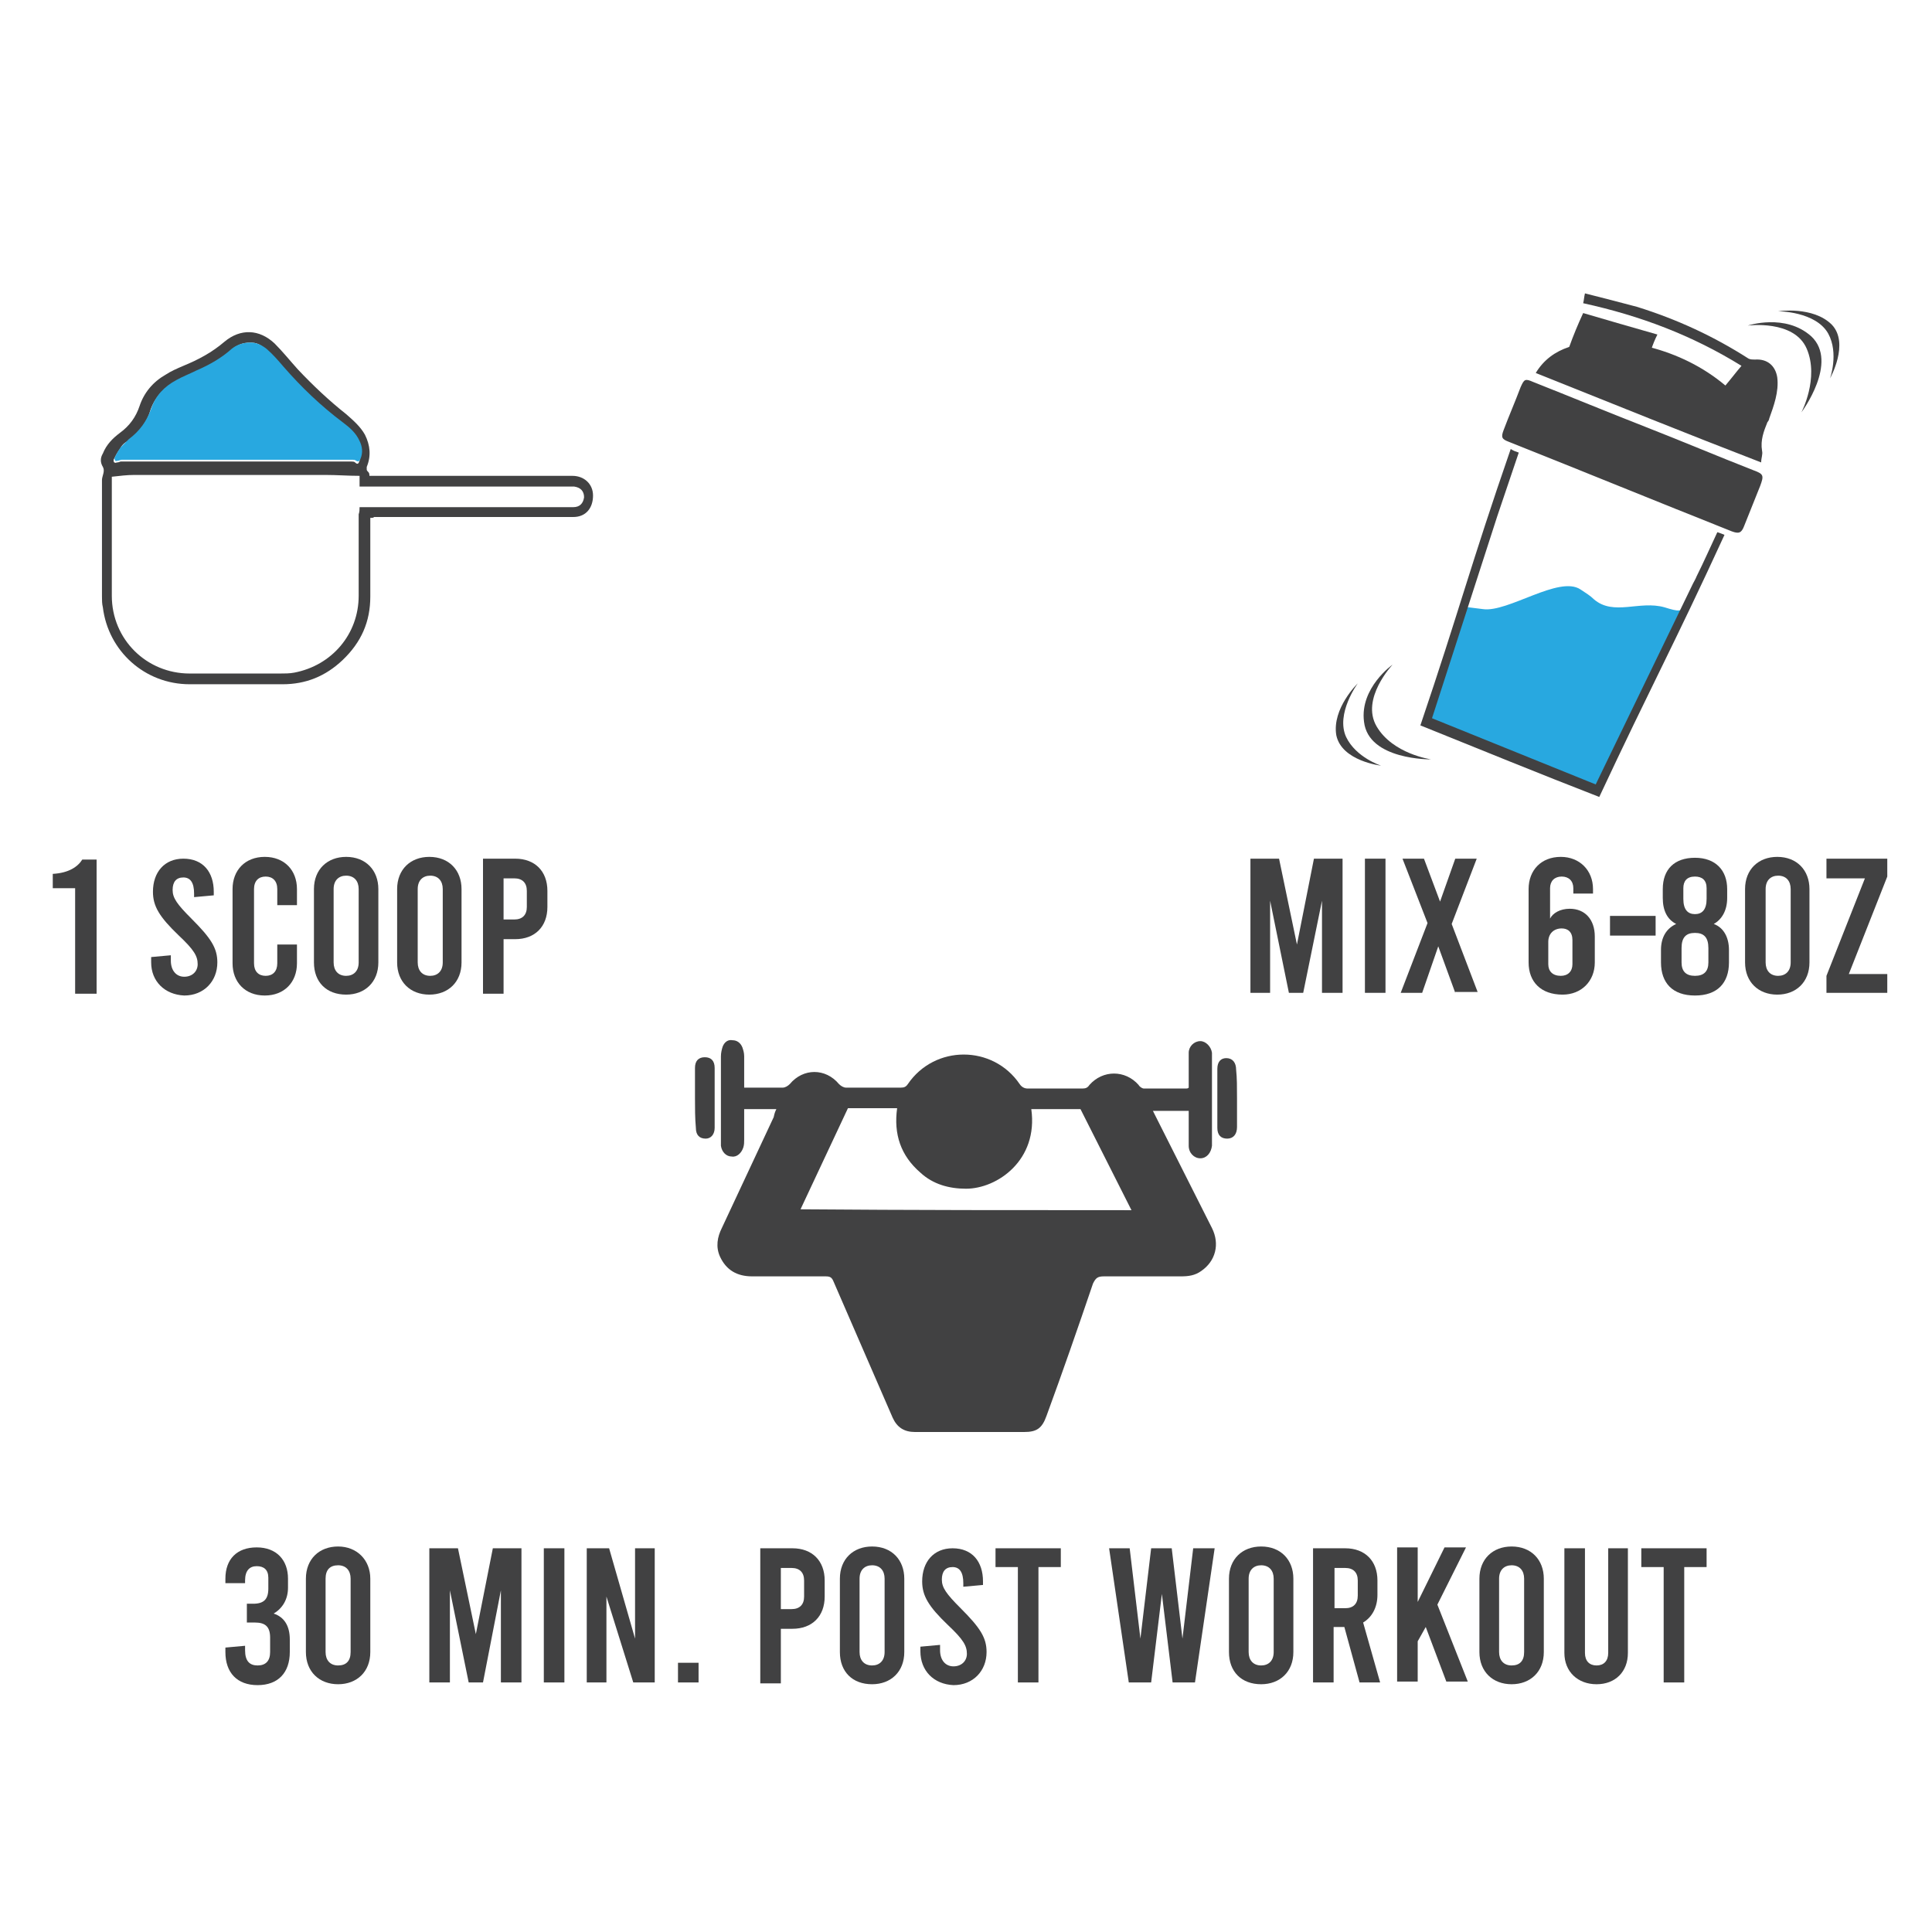 <svg xmlns="http://www.w3.org/2000/svg" xmlns:xlink="http://www.w3.org/1999/xlink" id="Layer_1" x="0px" y="0px" viewBox="0 0 216 216" style="enable-background:new 0 0 216 216;" xml:space="preserve"><style type="text/css">	.st0{fill:#414142;}	.st1{fill:#28A8E0;}</style><g>	<path class="st0" d="M8.4,99.3H5.9v-1.6c1.8-0.1,2.8-0.8,3.3-1.6h1.6v15H8.4V99.3z"></path>	<path class="st0" d="M16.9,107.6V107l2.2-0.2v0.6c0,1.1,0.6,1.8,1.5,1.8c0.9,0,1.5-0.6,1.5-1.4c0-0.9-0.4-1.6-2.1-3.2   c-2.2-2.1-2.9-3.3-2.9-4.9c0-2.2,1.3-3.7,3.4-3.7c2.2,0,3.4,1.5,3.4,3.7v0.4l-2.2,0.2v-0.4c0-1.2-0.4-1.8-1.2-1.8   c-0.8,0-1.2,0.5-1.2,1.4c0,0.9,0.5,1.6,2.1,3.2c2.2,2.2,2.9,3.3,2.9,4.9c0,2.1-1.5,3.7-3.7,3.7C18.4,111.2,16.9,109.7,16.9,107.6z"></path>	<path class="st0" d="M26,107.7v-8.3c0-2.1,1.4-3.6,3.6-3.6s3.6,1.5,3.6,3.6v1.8h-2.2v-1.8c0-0.9-0.5-1.4-1.3-1.4s-1.3,0.5-1.3,1.4   v8.3c0,0.9,0.5,1.4,1.3,1.4s1.3-0.5,1.3-1.4v-2.1h2.2v2.1c0,2.1-1.4,3.6-3.6,3.6S26,109.8,26,107.7z"></path>	<path class="st0" d="M35.1,107.6v-8.2c0-2.2,1.5-3.6,3.6-3.6c2.2,0,3.6,1.5,3.6,3.6v8.2c0,2.2-1.5,3.6-3.6,3.6   C36.5,111.2,35.1,109.8,35.1,107.6z M40.1,107.6v-8.2c0-0.9-0.5-1.5-1.4-1.5c-0.8,0-1.4,0.5-1.4,1.5v8.2c0,0.9,0.5,1.5,1.4,1.5   C39.5,109.1,40.1,108.6,40.1,107.6z"></path>	<path class="st0" d="M44.4,107.6v-8.2c0-2.2,1.5-3.6,3.6-3.6c2.2,0,3.6,1.5,3.6,3.6v8.2c0,2.2-1.5,3.6-3.6,3.6   C45.9,111.2,44.4,109.8,44.4,107.6z M49.5,107.6v-8.2c0-0.9-0.5-1.5-1.4-1.5c-0.8,0-1.4,0.5-1.4,1.5v8.2c0,0.9,0.5,1.5,1.4,1.5   C48.9,109.1,49.5,108.6,49.5,107.6z"></path>	<path class="st0" d="M54,96h3.6c2.2,0,3.6,1.4,3.6,3.6v1.8c0,2.2-1.4,3.6-3.6,3.6h-1.3v6.1H54V96z M57.5,102.8   c0.9,0,1.4-0.5,1.4-1.4v-1.8c0-0.9-0.5-1.4-1.4-1.4h-1.2v4.6H57.5z"></path></g><g>	<path class="st0" d="M150.1,96v15h-2.3v-10.3l-2.1,10.3h-1.6l-2.1-10.3V111h-2.2V96h3.2l2,9.6l1.9-9.6H150.1z"></path>	<path class="st0" d="M152.6,96h2.3v15h-2.3V96z"></path>	<path class="st0" d="M162.7,111l-1.9-5.2l-1.8,5.2h-2.4l3-7.8l-2.8-7.2h2.4l1.8,4.8l1.7-4.8h2.4l-2.8,7.3l2.9,7.6H162.7z"></path>	<path class="st0" d="M170.9,107.6v-8.2c0-2.1,1.4-3.6,3.6-3.6c2.1,0,3.6,1.5,3.6,3.6v0.5h-2.2v-0.6c0-0.8-0.5-1.3-1.3-1.3   c-0.8,0-1.3,0.5-1.3,1.3v3.4c0.3-0.6,1.1-1.1,2.2-1.1c1.7,0,2.8,1.2,2.8,3.1v2.9c0,2.1-1.5,3.6-3.6,3.6   C172.3,111.2,170.9,109.8,170.9,107.6z M175.8,107.8v-2.7c0-0.9-0.5-1.3-1.2-1.3c-0.9,0-1.5,0.6-1.5,1.5v2.5c0,0.8,0.5,1.3,1.4,1.3   C175.3,109.1,175.8,108.6,175.8,107.8z"></path>	<path class="st0" d="M180,102.4h5.1v2.2H180V102.4z"></path>	<path class="st0" d="M193.3,106.2v1.4c0,2.3-1.3,3.7-3.8,3.7s-3.8-1.4-3.8-3.7v-1.4c0-1.4,0.6-2.4,1.7-2.9c-1-0.5-1.5-1.5-1.5-2.9   v-1c0-2.2,1.3-3.5,3.6-3.5c2.3,0,3.6,1.4,3.6,3.5v1c0,1.4-0.6,2.4-1.5,2.9C192.7,103.7,193.3,104.8,193.3,106.2z M191,106   c0-1.2-0.5-1.7-1.5-1.7c-1,0-1.5,0.5-1.5,1.7v1.6c0,1,0.5,1.5,1.5,1.5c1,0,1.5-0.5,1.5-1.5V106z M188.2,100.5   c0,1.2,0.5,1.7,1.3,1.7c0.8,0,1.3-0.5,1.3-1.7v-1.2c0-0.9-0.5-1.3-1.3-1.3c-0.9,0-1.3,0.5-1.3,1.3V100.5z"></path>	<path class="st0" d="M195.1,107.6v-8.2c0-2.2,1.5-3.6,3.6-3.6c2.2,0,3.6,1.5,3.6,3.6v8.2c0,2.2-1.5,3.6-3.6,3.6   C196.6,111.2,195.1,109.8,195.1,107.6z M200.2,107.6v-8.2c0-0.9-0.5-1.5-1.4-1.5c-0.8,0-1.4,0.5-1.4,1.5v8.2c0,0.9,0.5,1.5,1.4,1.5   C199.6,109.1,200.2,108.6,200.2,107.6z"></path>	<path class="st0" d="M211,98l-4.3,10.9h4.3v2.1h-6.8v-1.9l4.3-10.9h-4.3V96h6.8V98z"></path></g><g>	<path class="st0" d="M32.4,183.3v1.4c0,2.3-1.3,3.7-3.6,3.7c-2.3,0-3.6-1.4-3.6-3.7v-0.5l2.2-0.2v0.5c0,1.2,0.5,1.7,1.4,1.7   s1.4-0.5,1.4-1.5v-1.6c0-1.2-0.5-1.7-1.7-1.7h-0.9v-2.1h0.7c1.2,0,1.7-0.5,1.7-1.7v-1.2c0-0.9-0.5-1.3-1.3-1.3s-1.3,0.5-1.3,1.6   v0.3h-2.2v-0.5c0-2.2,1.3-3.5,3.5-3.5s3.5,1.4,3.5,3.5v1c0,1.3-0.6,2.3-1.6,2.9C31.8,180.8,32.4,181.8,32.4,183.3z"></path>	<path class="st0" d="M34.2,184.7v-8.2c0-2.2,1.5-3.6,3.6-3.6s3.6,1.5,3.6,3.6v8.2c0,2.2-1.5,3.6-3.6,3.6S34.2,186.9,34.2,184.7z    M39.2,184.7v-8.2c0-0.9-0.5-1.5-1.4-1.5s-1.4,0.5-1.4,1.5v8.2c0,0.9,0.5,1.5,1.4,1.5S39.2,185.7,39.2,184.7z"></path>	<path class="st0" d="M58.3,173.1v15h-2.3v-10.3L54,188.1h-1.6l-2.1-10.3v10.3H48v-15h3.2l2,9.6l1.9-9.6H58.3z"></path>	<path class="st0" d="M60.8,173.1h2.3v15h-2.3V173.1z"></path>	<path class="st0" d="M65.6,173.1h2.5l2.9,10.1v-10.1h2.2v15h-2.4l-3-9.6v9.6h-2.2V173.1z"></path>	<path class="st0" d="M75.8,185.9h2.3v2.2h-2.3V185.9z"></path>	<path class="st0" d="M85,173.1h3.6c2.2,0,3.6,1.4,3.6,3.6v1.8c0,2.2-1.4,3.6-3.6,3.6h-1.3v6.1H85V173.1z M88.5,179.9   c0.9,0,1.4-0.5,1.4-1.4v-1.8c0-0.9-0.5-1.4-1.4-1.4h-1.2v4.6H88.5z"></path>	<path class="st0" d="M93.9,184.7v-8.2c0-2.2,1.5-3.6,3.6-3.6c2.2,0,3.6,1.5,3.6,3.6v8.2c0,2.2-1.5,3.6-3.6,3.6   C95.3,188.3,93.9,186.9,93.9,184.7z M98.9,184.7v-8.2c0-0.9-0.5-1.5-1.4-1.5c-0.8,0-1.4,0.5-1.4,1.5v8.2c0,0.9,0.5,1.5,1.4,1.5   C98.3,186.2,98.9,185.7,98.9,184.7z"></path>	<path class="st0" d="M102.9,184.6v-0.5l2.2-0.2v0.6c0,1.1,0.6,1.8,1.5,1.8c0.9,0,1.5-0.6,1.5-1.4c0-0.9-0.4-1.6-2.1-3.2   c-2.2-2.1-2.9-3.3-2.9-4.9c0-2.2,1.3-3.7,3.4-3.7c2.2,0,3.4,1.5,3.4,3.7v0.4l-2.2,0.2v-0.4c0-1.2-0.4-1.8-1.2-1.8   c-0.8,0-1.2,0.5-1.2,1.4s0.5,1.6,2.1,3.2c2.2,2.2,2.9,3.3,2.9,4.9c0,2.1-1.5,3.7-3.7,3.7C104.4,188.3,102.9,186.8,102.9,184.6z"></path>	<path class="st0" d="M111.4,173.1h7.2v2.1h-2.5v12.9h-2.3v-12.9h-2.5V173.1z"></path>	<path class="st0" d="M135.8,173.1l-2.2,15h-2.5l-1.2-9.9l-1.2,9.9h-2.5l-2.2-15h2.3l1.2,10.1l1.2-10.1h2.3l1.2,10.1l1.2-10.1H135.8   z"></path>	<path class="st0" d="M137.4,184.7v-8.2c0-2.2,1.5-3.6,3.6-3.6c2.2,0,3.6,1.5,3.6,3.6v8.2c0,2.2-1.5,3.6-3.6,3.6   C138.8,188.3,137.4,186.9,137.4,184.7z M142.4,184.7v-8.2c0-0.9-0.5-1.5-1.4-1.5c-0.8,0-1.4,0.5-1.4,1.5v8.2c0,0.9,0.5,1.5,1.4,1.5   C141.8,186.2,142.4,185.7,142.4,184.7z"></path>	<path class="st0" d="M152,188.1l-1.7-6.2h-1.2v6.2h-2.3v-15h3.6c2.2,0,3.6,1.4,3.6,3.6v1.6c0,1.4-0.6,2.5-1.6,3.1l1.9,6.7H152z    M149.2,179.8h1.2c0.9,0,1.4-0.5,1.4-1.4v-1.7c0-0.9-0.5-1.4-1.4-1.4h-1.2V179.8z"></path>	<path class="st0" d="M159.4,181.9l-0.9,1.6v4.5h-2.3v-15h2.3v6.1l3-6.1h2.4l-3.2,6.4l3.4,8.6h-2.4L159.4,181.9z"></path>	<path class="st0" d="M165.4,184.7v-8.2c0-2.2,1.5-3.6,3.6-3.6c2.2,0,3.6,1.5,3.6,3.6v8.2c0,2.2-1.5,3.6-3.6,3.6   C166.9,188.3,165.4,186.9,165.4,184.7z M170.4,184.7v-8.2c0-0.9-0.5-1.5-1.4-1.5c-0.8,0-1.4,0.5-1.4,1.5v8.2c0,0.9,0.5,1.5,1.4,1.5   C169.9,186.2,170.4,185.7,170.4,184.7z"></path>	<path class="st0" d="M174.9,184.8v-11.7h2.3v11.7c0,0.9,0.5,1.4,1.3,1.4s1.3-0.5,1.3-1.4v-11.7h2.2v11.7c0,2.1-1.4,3.5-3.5,3.5   S174.9,186.9,174.9,184.8z"></path>	<path class="st0" d="M183.6,173.1h7.2v2.1h-2.5v12.9h-2.3v-12.9h-2.5V173.1z"></path></g><g>	<path class="st0" d="M41.4,57.9c0,0.3,0,0.5,0,0.7c0,2.7,0,5.4,0,8.1c0,2.8-1,5.1-3.1,7.1c-1.9,1.8-4.1,2.7-6.7,2.7   c-3.5,0-6.9,0-10.4,0c-5,0-9.1-3.7-9.7-8.6c-0.1-0.4-0.1-0.8-0.1-1.2c0-4.3,0-8.6,0-13c0-0.4,0.2-0.7,0.2-1.1c0-0.1,0-0.2-0.1-0.4   c-0.3-0.5-0.3-1,0-1.5c0.4-1,1.1-1.7,1.9-2.3c1.1-0.8,1.8-1.8,2.2-3c0.5-1.5,1.5-2.7,2.9-3.5c0.6-0.4,1.3-0.7,2-1   c1.7-0.7,3.2-1.5,4.6-2.7c1.8-1.5,3.9-1.4,5.6,0.2c0.9,0.9,1.7,1.9,2.6,2.9c1.7,1.8,3.5,3.5,5.4,5c0.8,0.7,1.6,1.4,2.1,2.3   c0.6,1.2,0.7,2.4,0.2,3.6c0,0.1,0,0.2,0,0.3c0,0.1,0.1,0.2,0.2,0.3c0.1,0.1,0.1,0.3,0.1,0.4c0.2,0,0.3,0,0.5,0c7.4,0,14.8,0,22.2,0   c1.3,0,2.3,0.9,2.3,2.2c0,1.4-0.8,2.4-2.2,2.4c-1.7,0-3.4,0-5.1,0c-5.7,0-11.5,0-17.2,0C41.8,57.9,41.6,57.9,41.4,57.9z M40.2,56.7   c0.3,0,0.4,0,0.6,0c7.8,0,15.5,0,23.3,0c0.7,0,1.1-0.4,1.2-1.1c0-0.7-0.4-1.1-1.1-1.2c-0.2,0-0.3,0-0.5,0c-7.6,0-15.2,0-22.9,0   c-0.2,0-0.4,0-0.6,0c0-0.4,0-0.8,0-1.2c-1.3,0-2.5-0.1-3.8-0.1c-7.1,0-14.3,0-21.4,0c-0.8,0-1.6,0.1-2.5,0.2c0,0.2,0,0.4,0,0.6   c0,4.2,0,8.5,0,12.7c0,4.9,3.9,8.7,8.7,8.7c3.4,0,6.7,0,10.1,0c0.5,0,1.1,0,1.6-0.1c4.2-0.8,7.2-4.3,7.2-8.6c0-3,0-6.1,0-9.1   C40.2,57.2,40.2,57,40.2,56.7z M28,38.3c-0.9,0-1.6,0.3-2.2,0.9c-1.2,1-2.5,1.8-3.9,2.4c-0.8,0.3-1.5,0.7-2.3,1.1   c-1.3,0.7-2.3,1.7-2.8,3.2c-0.4,1.4-1.3,2.5-2.5,3.4c-0.4,0.2-0.7,0.5-0.9,0.9c-0.3,0.4-0.5,0.8-0.7,1.2c0,0.1,0,0.3,0.1,0.3   c0.1,0.1,0.2,0,0.3,0c0.2,0,0.3-0.1,0.4-0.1c8.6,0,17.2,0,25.8,0c0.1,0,0.3,0,0.4,0.1c0.3,0.3,0.4,0.1,0.5-0.2   c0.2-0.7,0.1-1.3-0.1-2c-0.4-0.9-1.1-1.5-1.9-2.1c-2.4-1.9-4.6-3.9-6.6-6.2c-0.6-0.7-1.2-1.4-1.9-2C29.3,38.5,28.6,38.3,28,38.3z"></path>	<path class="st1" d="M28,38.3c0.7,0,1.3,0.3,1.8,0.7c0.7,0.6,1.3,1.3,1.9,2c2,2.3,4.2,4.4,6.6,6.2c0.8,0.6,1.5,1.2,1.9,2.1   c0.3,0.6,0.4,1.3,0.1,2c-0.1,0.2-0.2,0.4-0.5,0.2c-0.1-0.1-0.3-0.1-0.4-0.1c-8.6,0-17.2,0-25.8,0c-0.1,0-0.3,0.1-0.4,0.1   c-0.1,0-0.3,0.1-0.3,0c-0.1-0.1-0.1-0.2-0.1-0.3c0.2-0.4,0.4-0.8,0.7-1.2c0.3-0.3,0.6-0.6,0.9-0.9c1.2-0.9,2-2,2.5-3.4   c0.5-1.5,1.5-2.5,2.8-3.2c0.7-0.4,1.5-0.7,2.3-1.1c1.4-0.6,2.8-1.4,3.9-2.4C26.4,38.6,27.1,38.3,28,38.3z"></path></g><g>	<g>		<g>			<path class="st1" d="M178.2,88.2l10.2-20.5c-0.4,0.7-0.7,0.7-2.3,0.2c-2.8-0.8-5.7,1-7.9-0.9c-0.4-0.4-0.9-0.7-1.5-1.1     c-2.4-1.6-8.1,2.6-10.9,2.2c-0.8-0.1-1.6-0.2-2.4-0.3l-3.5,13.1L178.2,88.2z"></path>			<path class="st0" d="M171.7,41.7c0.9-1.5,2.2-2.4,3.7-2.9c3-1,6-0.7,9,0c3.1,0.8,6,2.2,8.5,4.3c0.6-0.7,1.2-1.5,1.8-2.2     c-5.5-3.4-11.3-5.6-17.7-7c0.1-0.4,0.1-0.7,0.2-1.1c2,0.5,3.9,1,5.8,1.5c4.5,1.4,8.6,3.3,12.5,5.8c0.2,0.1,0.5,0.1,0.7,0.1     c1.4-0.1,2.3,0.7,2.5,2c0.2,1.6-0.4,3.2-0.9,4.6c0,0.1-0.1,0.3-0.2,0.4c-0.4,1-0.8,2-0.6,3.2c0.1,0.4-0.1,0.8-0.1,1.3     C188.6,48.5,180.2,45.1,171.7,41.7z"></path>			<path class="st0" d="M183.9,47.7c4.1,1.6,8.1,3.3,12.2,4.9c1.1,0.4,1.1,0.6,0.7,1.7c-0.6,1.5-1.2,3-1.8,4.5     c-0.3,0.8-0.6,0.9-1.4,0.6c-8.3-3.3-16.6-6.7-24.9-10c-0.8-0.3-0.9-0.5-0.6-1.3c0.6-1.6,1.3-3.2,1.9-4.8c0.4-0.9,0.5-1,1.4-0.6     C175.7,44.4,179.8,46.1,183.9,47.7C183.9,47.7,183.9,47.7,183.9,47.7z"></path>			<path class="st0" d="M175.4,38.9c0.5-1.4,1-2.6,1.6-3.9c2.7,0.8,5.5,1.6,8.3,2.4c-0.3,0.6-0.5,1.1-0.7,1.7     C181.6,38.3,178.6,38,175.4,38.9z"></path>			<path class="st0" d="M189.8,64.3l-0.4,0.8C189.5,64.9,189.6,64.6,189.8,64.3z"></path>			<path class="st0" d="M192,59.5c-0.8,1.7-1.5,3.3-2.3,4.9c-0.1,0.3-0.3,0.6-0.4,0.8l-10.9,22.5l-18.3-7.4l7.3-22.6     c0.8-2.4,1.6-4.7,2.4-7.1c-0.3-0.1-0.6-0.2-0.9-0.4c-4.5,13-5.7,17.9-10.1,30.9c6.7,2.7,13.3,5.4,20,8c5.8-12.4,8.3-16.9,14-29.3     C192.6,59.7,192.3,59.6,192,59.5z"></path>		</g>	</g>	<path class="st0" d="M195.4,36.4c0,0,5.2-0.7,6.6,2.6s-0.6,7.1-0.6,7.1s4.2-5.6,1.1-8.5C199.6,35,195.4,36.4,195.4,36.4z"></path>	<path class="st0" d="M198.8,34.8c0,0,4.2,0,5.6,2.5c1.2,2.2,0.2,5,0.2,5s2.2-3.9,0.2-6C202.7,34.2,198.8,34.8,198.8,34.8z"></path>	<path class="st0" d="M155.7,74.3c0,0-3.6,3.8-1.8,6.9s6.1,3.7,6.1,3.7s-7,0.1-7.5-4.2C152,76.9,155.7,74.3,155.7,74.3z"></path>	<path class="st0" d="M151.8,76.4c0,0-2.5,3.4-1.3,6c1.1,2.3,3.9,3.2,3.9,3.2s-4.4-0.5-5-3.4C148.9,79.2,151.8,76.4,151.8,76.4z"></path></g><g>	<path class="st0" d="M86.8,124c-1.2,0-2.4,0-3.6,0c0,1.2,0,2.3,0,3.4c0,0.3,0,0.6-0.1,0.9c-0.2,0.6-0.7,1.1-1.3,1   c-0.6,0-1.1-0.5-1.2-1.2c0-0.2,0-0.4,0-0.6c0-3.1,0-6.3,0-9.4c0-0.4,0.1-0.8,0.2-1.1c0.2-0.5,0.6-0.8,1.1-0.7   c0.5,0,0.9,0.3,1.1,0.8c0.1,0.3,0.2,0.6,0.2,1c0,1.1,0,2.3,0,3.5c0.2,0,0.4,0,0.6,0c1.2,0,2.5,0,3.7,0c0.3,0,0.6-0.2,0.8-0.4   c1.5-1.8,4-1.8,5.5,0c0.2,0.2,0.5,0.4,0.8,0.4c2,0,4.1,0,6.1,0c0.4,0,0.6-0.1,0.8-0.4c3-4.4,9.5-4.4,12.5,0   c0.2,0.3,0.5,0.5,0.9,0.5c2,0,4.1,0,6.1,0c0.4,0,0.6-0.1,0.8-0.4c1.5-1.7,4-1.7,5.5,0c0.1,0.2,0.4,0.4,0.6,0.4c1.6,0,3.1,0,4.7,0   c0.1,0,0.2,0,0.3-0.1c0-0.5,0-0.9,0-1.4c0-0.8,0-1.7,0-2.5c0-0.7,0.6-1.3,1.3-1.3c0.6,0,1.2,0.6,1.3,1.3c0,0.2,0,0.3,0,0.5   c0,3.2,0,6.3,0,9.5c0,0.1,0,0.3,0,0.4c-0.1,0.8-0.6,1.4-1.3,1.4c-0.7,0-1.3-0.6-1.3-1.4c0-1.1,0-2.1,0-3.2c0-0.2,0-0.5,0-0.7   c-1.4,0-2.6,0-4,0c0.1,0.2,0.2,0.4,0.3,0.6c2.1,4.2,4.2,8.3,6.3,12.5c0.9,1.8,0.4,3.7-1.2,4.8c-0.7,0.5-1.4,0.6-2.3,0.6   c-2.9,0-5.7,0-8.6,0c-0.7,0-0.9,0.2-1.2,0.8c-1.7,5-3.4,9.9-5.2,14.8c-0.5,1.4-1.1,1.8-2.5,1.8c-4.1,0-8.1,0-12.2,0   c-1.2,0-2-0.5-2.5-1.6c-2.2-5.1-4.4-10.1-6.6-15.2c-0.2-0.5-0.4-0.6-0.9-0.6c-2.7,0-5.5,0-8.2,0c-1.7,0-2.9-0.7-3.6-2.2   c-0.5-1.1-0.3-2.2,0.2-3.2c1.9-4.1,3.9-8.3,5.8-12.4C86.6,124.4,86.7,124.2,86.8,124z M126.5,135.3c-1.9-3.8-3.8-7.5-5.7-11.3   c-1.6,0-3.4,0-5.2,0c-0.1,0-0.2,0-0.3,0c0.8,5.7-3.8,8.9-7.3,8.9c-1.9,0-3.7-0.5-5.1-1.8c-2.2-1.9-3-4.3-2.6-7.2   c-1.9,0-3.8,0-5.5,0c-1.8,3.8-3.5,7.5-5.3,11.3C101.8,135.3,114.1,135.3,126.5,135.3z"></path>	<path class="st0" d="M138.3,122.8c0,1.1,0,2.2,0,3.2c0,0.8-0.4,1.3-1.1,1.3c-0.7,0-1.1-0.4-1.1-1.2c0-2.2,0-4.4,0-6.6   c0-0.8,0.4-1.2,1-1.2c0.7,0,1.1,0.5,1.1,1.3C138.3,120.5,138.3,121.6,138.3,122.8z"></path>	<path class="st0" d="M77.7,122.8c0-1.1,0-2.2,0-3.4c0-0.8,0.4-1.2,1.1-1.2c0.7,0,1.1,0.4,1.1,1.2c0,2.2,0,4.4,0,6.7   c0,0.7-0.4,1.2-1,1.2c-0.7,0-1.1-0.4-1.1-1.2C77.7,125,77.7,123.9,77.7,122.8z"></path></g></svg>